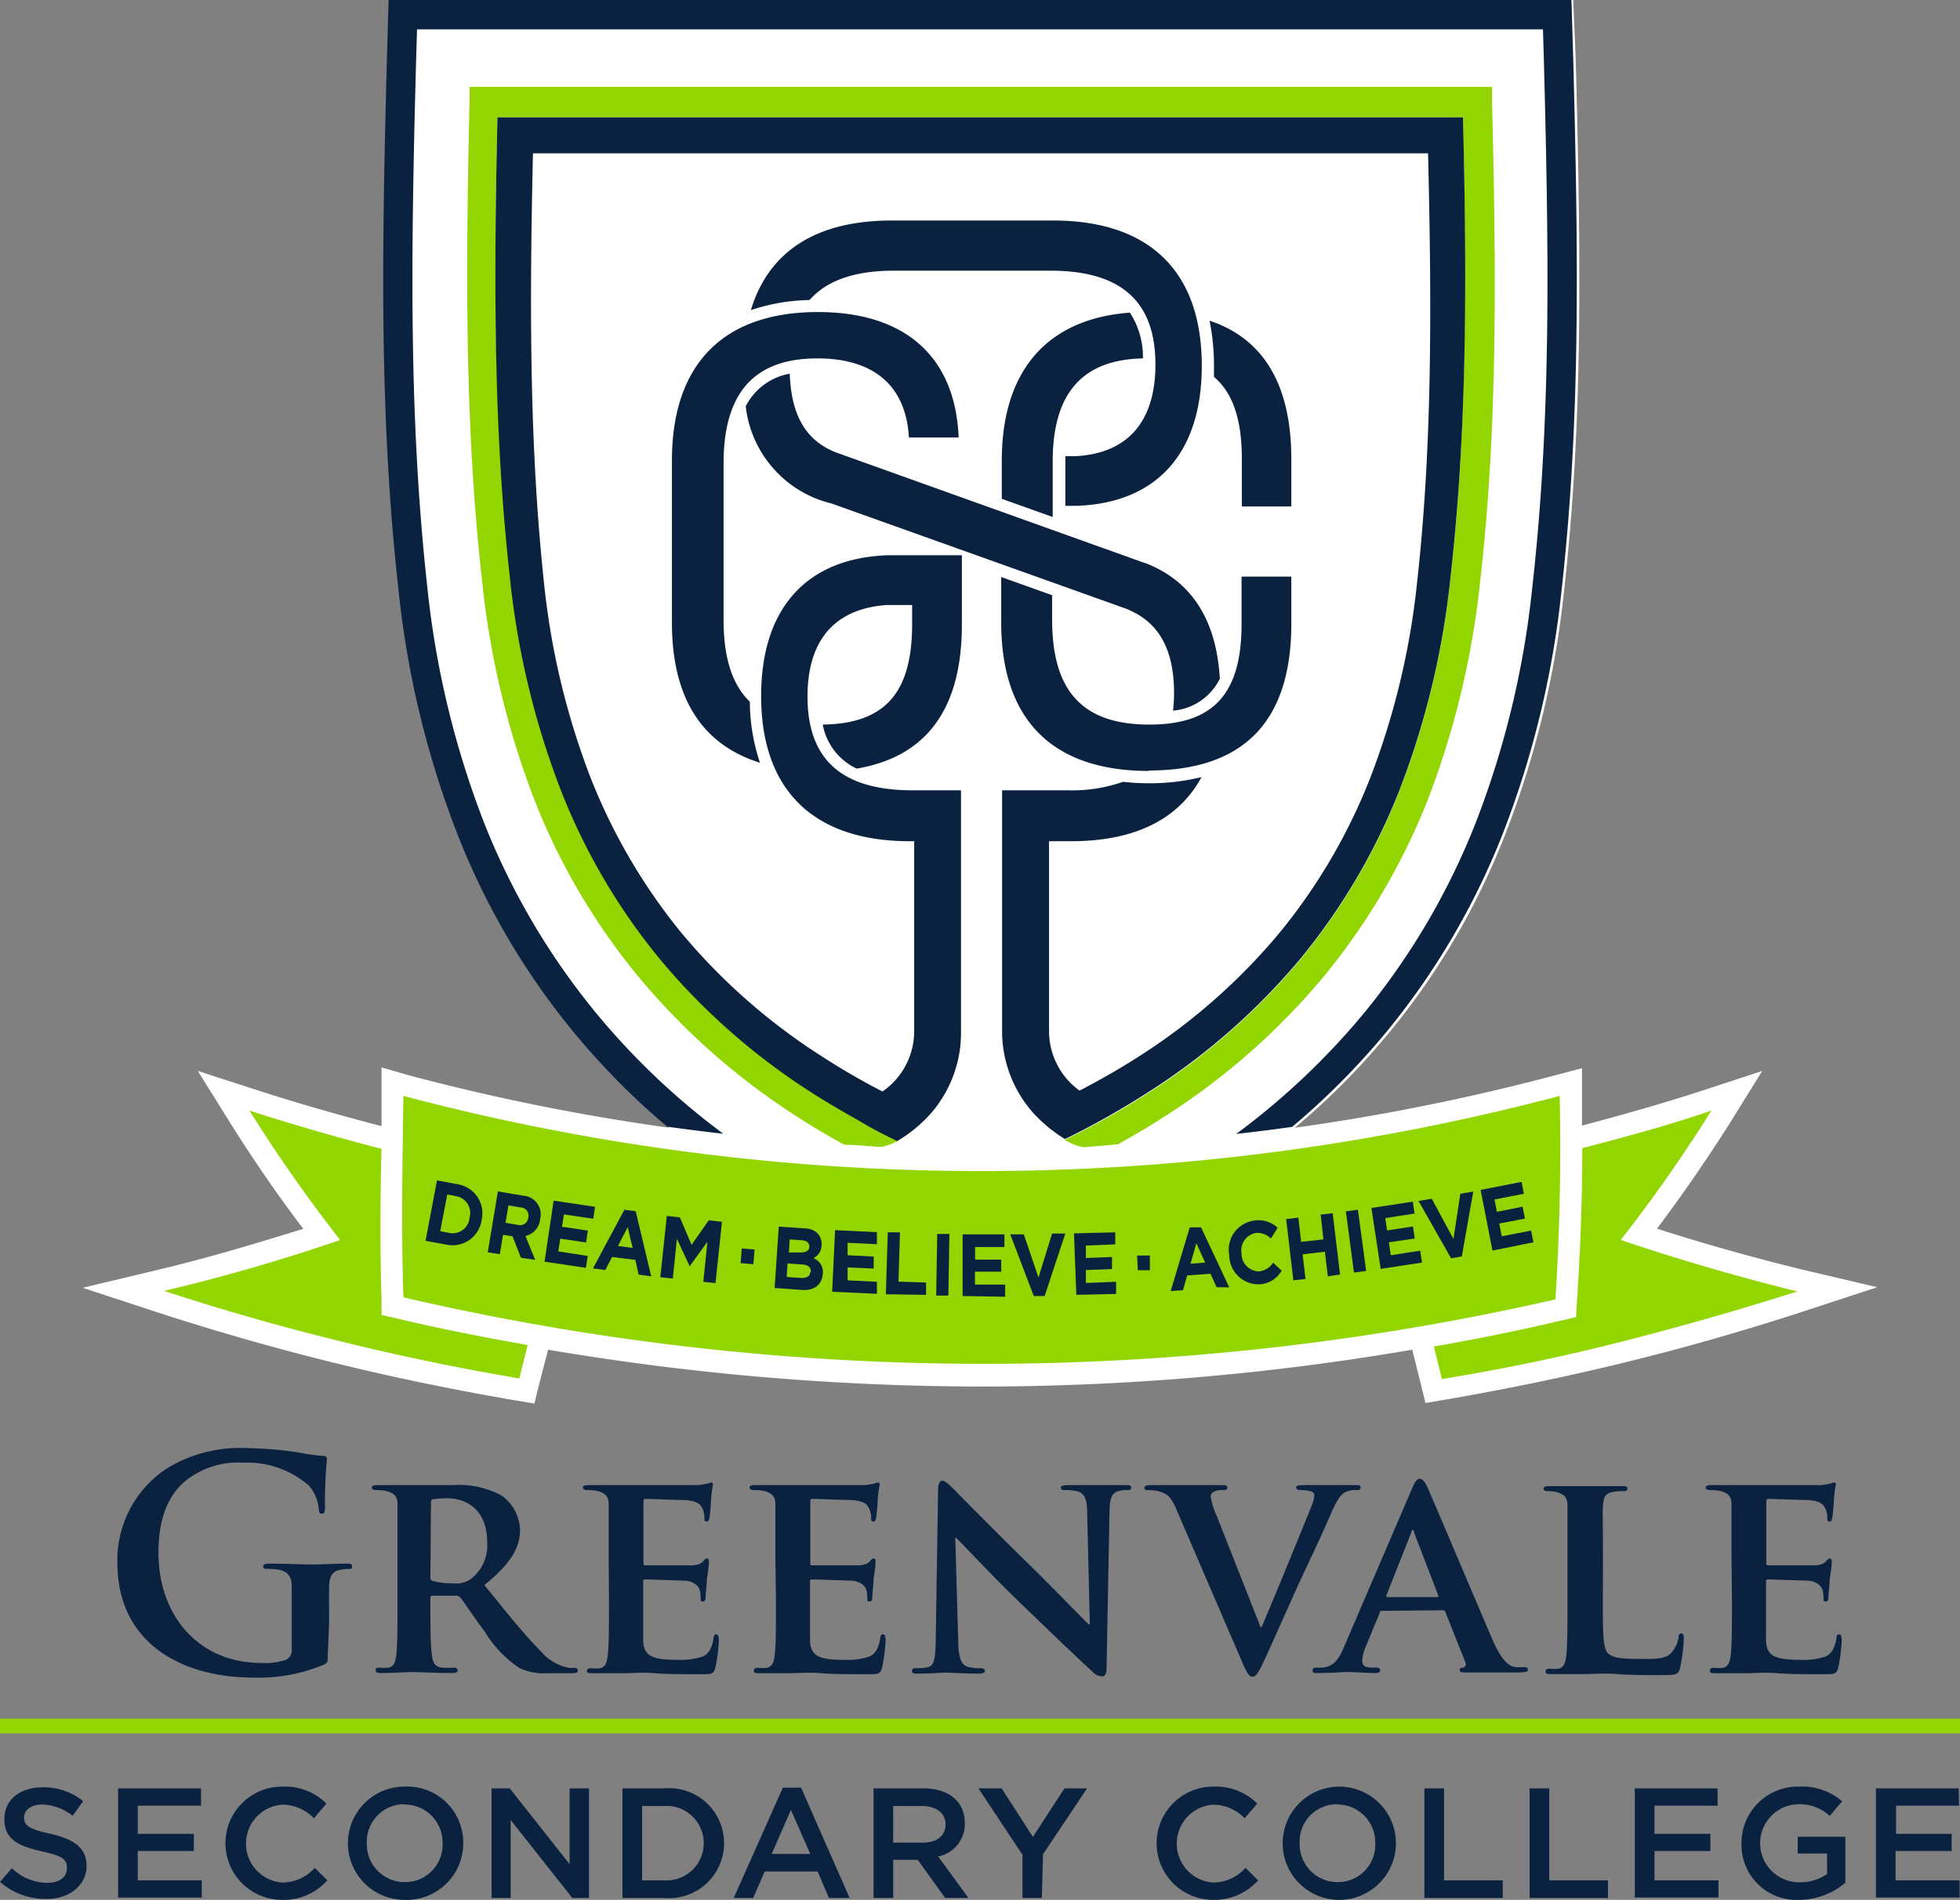 <svg xmlns="http://www.w3.org/2000/svg" viewBox="0 0 133.57 129.5"><rect x="0" y="0" width="133.57" height="129.5" fill="#808080" stroke="none"/><g id="b68b2257-267f-4688-b6f0-d520bed11fd0" data-name="Layer 2"><g id="bfa85e98-2572-4077-8450-82b017b81797" data-name="Layer 1"><rect y="117.15" width="133.57" height="1" style="fill:#93d500"></rect><path d="M22.34,112.74c0,.54,0,.58-.25.72a11.47,11.47,0,0,1-4.82.89C12.38,114.35,8,112,8,106.52A7.47,7.47,0,0,1,11.52,100a9.64,9.64,0,0,1,5.37-1.29,24.45,24.45,0,0,1,3.54.31,13.07,13.07,0,0,0,1.58.22c.23,0,.27.1.27.24a29,29,0,0,0-.13,3.28c0,.32-.06.42-.22.42s-.18-.1-.2-.26a2.81,2.81,0,0,0-.68-1.66,6.4,6.4,0,0,0-4.46-1.56,5.74,5.74,0,0,0-3.95,1.24c-1.12.94-1.84,2.44-1.84,4.9,0,4.29,2.74,7.51,7,7.51a4.43,4.43,0,0,0,1.7-.22.71.71,0,0,0,.38-.74V110.5c0-1,0-1.76,0-2.36s-.2-1-.86-1.14a4.11,4.11,0,0,0-.78-.06c-.18,0-.3,0-.3-.16s.14-.2.42-.2c1,0,2.3.06,2.9.06s1.67-.06,2.33-.06c.26,0,.4,0,.4.2s-.12.16-.26.16a3.15,3.15,0,0,0-.54.06c-.54.1-.74.44-.76,1.14s0,1.4,0,2.4Z" style="fill:#0a2240"></path><path d="M27.09,106.15c0-2.58,0-3.06,0-3.6s-.2-.76-.76-.92a3.24,3.24,0,0,0-.7-.06c-.18,0-.29-.06-.29-.18s.13-.16.39-.16c.92,0,2,0,2.4,0l2.74,0a6.13,6.13,0,0,1,3.33.72,3,3,0,0,1,1.24,2.34c0,1.26-.72,2.37-2.43,3.75,1.55,1.92,2.79,3.46,3.85,4.52a3.3,3.3,0,0,0,1.88,1.12,2.18,2.18,0,0,0,.42,0,.21.21,0,0,1,.22.19c0,.14-.12.18-.34.18H37.34a3.93,3.93,0,0,1-1.92-.34,7.85,7.85,0,0,1-2.39-2.5c-.7-.92-1.44-2.06-1.66-2.32a.41.41,0,0,0-.32-.12l-1.58,0a.13.13,0,0,0-.14.14v.24c0,1.58,0,2.9.1,3.62.06.5.14.82.68.9a6.58,6.58,0,0,0,.86,0,.21.21,0,0,1,.22.19c0,.11-.14.18-.36.18-1,0-2.48-.07-2.74-.07s-1.46.07-2.16.07c-.22,0-.33-.07-.33-.18s0-.19.27-.19a2.66,2.66,0,0,0,.62,0c.36-.08.46-.4.52-.9.08-.72.08-2.06.08-3.62Zm2.24,1.31c0,.18,0,.24.16.3a4.83,4.83,0,0,0,1.34.16,1.77,1.77,0,0,0,1.24-.28,2.87,2.87,0,0,0,1.13-2.51c0-2.4-1.63-3-2.67-3a6.37,6.37,0,0,0-1,.06c-.12,0-.16.1-.16.24Z" style="fill:#0a2240"></path><path d="M41.48,106.15c0-2.58,0-3.06,0-3.6s-.2-.76-.76-.92a3.24,3.24,0,0,0-.7-.06c-.18,0-.3-.06-.3-.18s.14-.16.4-.16c.92,0,2,0,2.54,0s4.45,0,4.79,0,.6-.08.74-.1a2.05,2.05,0,0,1,.28-.08c.1,0,.12.08.12.16a7.53,7.53,0,0,0-.14,1.1c0,.18-.06.92-.1,1.12s-.06.28-.2.28-.14-.08-.14-.22a1.6,1.6,0,0,0-.12-.62c-.14-.3-.28-.54-1.16-.62-.3,0-2.4-.08-2.76-.08-.08,0-.12.06-.12.16v4.19c0,.1,0,.18.12.18.4,0,2.68,0,3.08,0s.68-.08.84-.25.2-.22.28-.22.14.07.14.18,0,.37-.14,1.23c0,.34-.08,1-.08,1.14s0,.38-.18.38-.16-.06-.16-.14,0-.4-.06-.62-.32-.6-1-.66c-.32,0-2.32-.08-2.76-.08-.08,0-.1.08-.1.18v1.36c0,.58,0,2,0,2.52,0,1.16.58,1.42,2.38,1.42a4.75,4.75,0,0,0,1.66-.22c.44-.2.64-.56.76-1.26,0-.18.08-.26.2-.26s.16.22.16.4a11.5,11.5,0,0,1-.24,1.88c-.12.44-.28.44-.94.44-1.32,0-2.38,0-3.24-.07s-1.51,0-2,0c-.2,0-.58,0-1,0s-.86,0-1.22,0S40,114,40,113.9s.06-.19.28-.19a2.66,2.66,0,0,0,.62,0c.36-.08.46-.4.52-.9.08-.72.08-2.06.08-3.62Z" style="fill:#0a2240"></path><path d="M52.84,106.15c0-2.58,0-3.06,0-3.6s-.2-.76-.76-.92a3.24,3.24,0,0,0-.7-.06c-.18,0-.3-.06-.3-.18s.14-.16.4-.16c.92,0,2,0,2.54,0s4.45,0,4.79,0,.6-.08.74-.1a2.05,2.05,0,0,1,.28-.08c.1,0,.12.08.12.16a7.53,7.53,0,0,0-.14,1.1c0,.18-.06.92-.1,1.12s-.06.28-.2.28-.14-.08-.14-.22a1.6,1.6,0,0,0-.12-.62c-.14-.3-.28-.54-1.16-.62-.3,0-2.39-.08-2.75-.08-.08,0-.12.06-.12.16v4.19c0,.1,0,.18.12.18.4,0,2.67,0,3.07,0s.68-.08.84-.25.2-.22.28-.22.14.07.14.18,0,.37-.14,1.23c0,.34-.08,1-.08,1.14s0,.38-.18.38-.16-.06-.16-.14,0-.4-.06-.62-.32-.6-1-.66c-.32,0-2.31-.08-2.75-.08-.08,0-.1.08-.1.18v1.36c0,.58,0,2,0,2.52,0,1.16.58,1.42,2.37,1.42a4.75,4.75,0,0,0,1.66-.22c.44-.2.64-.56.76-1.26,0-.18.08-.26.2-.26s.16.22.16.4a11.5,11.5,0,0,1-.24,1.88c-.12.44-.28.44-.94.44-1.32,0-2.37,0-3.23-.07s-1.52,0-2,0c-.2,0-.58,0-1,0s-.86,0-1.22,0-.34-.07-.34-.18.06-.19.28-.19a2.66,2.66,0,0,0,.62,0c.36-.08.46-.4.52-.9.08-.72.08-2.06.08-3.62Z" style="fill:#0a2240"></path><path d="M65.3,111.76c0,1.32.26,1.72.6,1.84a3,3,0,0,0,.92.11c.2,0,.3.08.3.19s-.16.18-.4.18c-1.14,0-2-.07-2.28-.07-.16,0-1,.07-1.89.07-.24,0-.4,0-.4-.18s.12-.19.28-.19a3.61,3.61,0,0,0,.8-.07c.46-.12.52-.58.54-2.06l.16-10.07c0-.34.11-.58.29-.58s.46.26.76.56,2.86,2.92,5.42,5.41c1.2,1.18,3.53,3.58,3.79,3.82h.08l-.18-7.55c0-1-.18-1.34-.6-1.5a3,3,0,0,0-.92-.1c-.22,0-.28-.08-.28-.18s.18-.16.44-.16c.92,0,1.86,0,2.24,0,.2,0,.86,0,1.72,0,.24,0,.4,0,.4.16s-.1.18-.3.18a1.79,1.79,0,0,0-.54.06c-.48.14-.62.44-.64,1.4l-.2,10.71c0,.38-.14.53-.28.53a1,1,0,0,1-.72-.36c-1.1-1-3.29-3.11-5.13-4.89s-3.78-3.89-4.12-4.19H65.1Z" style="fill:#0a2240"></path><path d="M80.17,102.89c-.4-.94-.66-1.1-1.3-1.26a3.11,3.11,0,0,0-.68-.06c-.16,0-.2-.08-.2-.18s.18-.16.44-.16c.94,0,1.94,0,2.56,0,.44,0,1.36,0,2.24,0,.22,0,.41,0,.41.16s-.11.18-.28.18a1.28,1.28,0,0,0-.67.12.37.37,0,0,0-.18.34,4.9,4.9,0,0,0,.4,1.28l3,7.61h.06c.76-1.76,3-7.23,3.44-8.35a2.36,2.36,0,0,0,.16-.62c0-.18-.08-.24-.24-.3a2.68,2.68,0,0,0-.7-.08c-.16,0-.3-.06-.3-.18s.16-.16.5-.16c.88,0,1.66,0,1.88,0s1.11,0,1.65,0c.22,0,.36,0,.36.16s-.1.18-.28.18a1.4,1.4,0,0,0-.86.2c-.22.16-.46.42-.92,1.5-.69,1.6-1.15,2.52-2.11,4.59-1.12,2.48-1.94,4.34-2.34,5.2s-.6,1.23-.84,1.23-.38-.21-.72-1Z" style="fill:#0a2240"></path><path d="M94.18,109.8c-.09,0-.12,0-.15.12l-.94,2.28a3.08,3.08,0,0,0-.26,1c0,.3.16.47.7.47h.26c.22,0,.26.08.26.19s-.1.18-.28.18c-.58,0-1.4-.07-2-.07-.18,0-1.12.07-2,.07-.22,0-.32,0-.32-.18a.18.18,0,0,1,.2-.19h.52c.8-.12,1.1-.64,1.46-1.5l4.59-10.69c.2-.48.34-.68.52-.68s.34.16.52.54c.42.94,3.36,7.89,4.47,10.47.68,1.54,1.18,1.76,1.5,1.82a4.12,4.12,0,0,0,.66,0c.16,0,.24.07.24.19s-.1.18-.76.18-1.89,0-3.37,0c-.32,0-.52,0-.52-.14s0-.16.22-.19a.25.25,0,0,0,.16-.37l-1.36-3.42a.17.17,0,0,0-.18-.12Zm3.76-.94c.08,0,.1,0,.08-.1l-1.66-4.31c0-.06,0-.16-.08-.16s-.08.1-.1.16l-1.7,4.29c0,.08,0,.12.06.12Z" style="fill:#0a2240"></path><path d="M109.23,109.14c0,2.18,0,3.26.38,3.58s1,.36,2.34.36c.94,0,1.62,0,2-.48a2,2,0,0,0,.44-1c0-.16.06-.26.2-.26s.16.18.16.38a13,13,0,0,1-.26,2c-.12.38-.2.46-1.11.46-1.26,0-2.28,0-3.16-.07s-1.62,0-2.34,0c-.2,0-.58,0-1,0s-.86,0-1.21,0-.34-.07-.34-.18.06-.19.28-.19a2.62,2.62,0,0,0,.61,0c.36-.08.46-.4.52-.9.08-.72.08-2.06.08-3.62v-3c0-2.58,0-3.06,0-3.6s-.2-.76-.76-.92a2.26,2.26,0,0,0-.57-.06q-.3,0-.3-.18c0-.12.12-.16.38-.16.81,0,1.93,0,2.41,0s1.86,0,2.54,0c.26,0,.38,0,.38.16s-.1.18-.32.18a3.91,3.91,0,0,0-.68.06c-.48.08-.62.32-.66.92s0,1,0,3.6Z" style="fill:#0a2240"></path><path d="M118,106.15c0-2.58,0-3.06,0-3.6s-.2-.76-.76-.92a3.24,3.24,0,0,0-.7-.06c-.18,0-.3-.06-.3-.18s.14-.16.4-.16c.92,0,2,0,2.53,0s4.46,0,4.8,0,.6-.08.74-.1a2.05,2.05,0,0,1,.28-.08c.1,0,.12.08.12.16a7.53,7.53,0,0,0-.14,1.1c0,.18-.06.92-.1,1.12s-.06.28-.2.28-.14-.08-.14-.22a1.6,1.6,0,0,0-.12-.62c-.14-.3-.28-.54-1.16-.62-.3,0-2.4-.08-2.76-.08-.08,0-.12.06-.12.16v4.19c0,.1,0,.18.12.18.4,0,2.68,0,3.08,0s.68-.08.84-.25.2-.22.28-.22.14.07.14.18,0,.37-.14,1.23c0,.34-.08,1-.08,1.14s0,.38-.18.38-.16-.06-.16-.14,0-.4-.06-.62-.32-.6-1-.66c-.32,0-2.32-.08-2.76-.08-.08,0-.1.08-.1.18v1.36c0,.58,0,2,0,2.52,0,1.16.58,1.42,2.38,1.42a4.75,4.75,0,0,0,1.66-.22c.44-.2.64-.56.76-1.26,0-.18.08-.26.2-.26s.16.22.16.4a11.5,11.5,0,0,1-.24,1.88c-.12.44-.28.44-.94.44-1.32,0-2.38,0-3.24-.07s-1.52,0-2,0c-.2,0-.58,0-1,0s-.86,0-1.22,0-.34-.07-.34-.18.06-.19.28-.19a2.66,2.66,0,0,0,.62,0c.36-.08.46-.4.52-.9.08-.72.08-2.06.08-3.62Z" style="fill:#0a2240"></path><path d="M3.45,125c1.61.38,2.45.95,2.45,2.2s-1.12,2.24-2.72,2.24A4.74,4.74,0,0,1,0,128.28l.81-.94a3.5,3.5,0,0,0,2.4,1c.83,0,1.35-.37,1.35-1s-.31-.83-1.72-1.15C1.22,125.83.3,125.36.3,124s1.09-2.17,2.6-2.17a4.28,4.28,0,0,1,2.77.94l-.72,1A3.52,3.52,0,0,0,2.88,123c-.78,0-1.24.39-1.24.9S2,124.7,3.45,125Z" style="fill:#0a2240"></path><path d="M13.7,123.08H9.39V125h3.82v1.17H9.39v2h4.36v1.17H8.05V121.9H13.7Z" style="fill:#0a2240"></path><path d="M19.2,129.5a3.86,3.86,0,1,1,.05-7.72,4,4,0,0,1,3,1.16l-.86,1a3,3,0,0,0-2.13-.93,2.66,2.66,0,0,0,0,5.31,3,3,0,0,0,2.19-1l.86.85A4,4,0,0,1,19.2,129.5Z" style="fill:#0a2240"></path><path d="M27.57,129.5a3.86,3.86,0,1,1,0-7.72,3.82,3.82,0,0,1,4,3.85A3.86,3.86,0,0,1,27.57,129.5Zm0-6.52A2.55,2.55,0,0,0,25,125.63a2.58,2.58,0,0,0,2.59,2.66,2.55,2.55,0,0,0,2.57-2.64A2.59,2.59,0,0,0,27.57,123Z" style="fill:#0a2240"></path><path d="M38.82,121.9h1.32v7.47H39l-4.2-5.31v5.31H33.5V121.9h1.24l4.08,5.17Z" style="fill:#0a2240"></path><path d="M45.26,129.37H42.42V121.9h2.84a3.75,3.75,0,1,1,0,7.47Zm0-6.27h-1.5v5.07h1.5a2.54,2.54,0,1,0,0-5.07Z" style="fill:#0a2240"></path><path d="M57.9,129.37H56.49l-.77-1.8H52.11l-.78,1.8H50l3.35-7.52h1.24Zm-4-6-1.31,3h2.63Z" style="fill:#0a2240"></path><path d="M64.41,129.37l-1.87-2.6H60.87v2.6H59.53V121.9h3.39c1.75,0,2.83.91,2.83,2.37a2.24,2.24,0,0,1-1.82,2.27L66,129.37Zm-1.6-6.27H60.87v2.5h2c1,0,1.57-.49,1.57-1.25S63.8,123.1,62.81,123.1Z" style="fill:#0a2240"></path><path d="M71,129.37H69.68v-2.94l-3-4.53h1.58l2.13,3.31,2.15-3.31h1.54l-3,4.49Z" style="fill:#0a2240"></path><path d="M82.68,129.5a3.86,3.86,0,1,1,0-7.72,4,4,0,0,1,3,1.16l-.86,1a3,3,0,0,0-2.13-.93,2.66,2.66,0,0,0,0,5.31,3,3,0,0,0,2.19-1l.86.85A4,4,0,0,1,82.68,129.5Z" style="fill:#0a2240"></path><path d="M91.13,129.5a3.86,3.86,0,1,1,4-3.87A3.87,3.87,0,0,1,91.13,129.5Zm0-6.52a2.54,2.54,0,0,0-2.56,2.65,2.58,2.58,0,0,0,2.59,2.66,2.54,2.54,0,0,0,2.56-2.64A2.58,2.58,0,0,0,91.13,123Z" style="fill:#0a2240"></path><path d="M97.07,121.9h1.34v6.27h4v1.2H97.07Z" style="fill:#0a2240"></path><path d="M104.24,121.9h1.34v6.27h4v1.2h-5.34Z" style="fill:#0a2240"></path><path d="M117.05,123.08h-4.3V125h3.81v1.17h-3.81v2h4.36v1.17h-5.7V121.9h5.64Z" style="fill:#0a2240"></path><path d="M122.63,129.5a3.75,3.75,0,0,1-3.95-3.85,3.84,3.84,0,0,1,3.93-3.87,4.18,4.18,0,0,1,2.93,1l-.85,1a3,3,0,0,0-2.14-.8,2.66,2.66,0,0,0,.12,5.32,3.16,3.16,0,0,0,1.84-.56v-1.4h-2V125.2h3.25v3.13A4.92,4.92,0,0,1,122.63,129.5Z" style="fill:#0a2240"></path><path d="M133.51,123.08h-4.3V125H133v1.17h-3.82v2h4.36v1.17h-5.7V121.9h5.64Z" style="fill:#0a2240"></path><path d="M36.29,10.46c-.25,10.47-.29,20,.76,29.36a51.52,51.52,0,0,0,3.19,13.26,39.72,39.72,0,0,0,6.12,10.46A41.49,41.49,0,0,0,56,72,57.24,57.24,0,0,0,66.8,77.38,56.65,56.65,0,0,0,77.63,72a41.49,41.49,0,0,0,9.61-8.47,39.18,39.18,0,0,0,6.12-10.46,51.93,51.93,0,0,0,3.2-13.26c1-9.34,1-18.89.76-29.36Z" style="fill:none"></path><path d="M122.82,86.54c-3.34-.82-6.66-1.75-9.9-2.79,1.78-2.37,3.45-4.8,5-7.25L120.09,73l-3.93,1.29c-2.73.89-5.53,1.69-8.35,2.43,0-.68,0-1.36,0-2l0-1.91-1.85.49a149,149,0,0,1-17.72,3.57,49.48,49.48,0,0,0,14.34-20,64.27,64.27,0,0,0,4-16.52c1.32-11.73,1.15-23,.8-36.42L107.21,0H26.58l-.12,3.91c-.25,9.45-.39,17.79,0,26,.16,3.48.41,6.94.8,10.44a64.27,64.27,0,0,0,4,16.52,49.48,49.48,0,0,0,14.34,20,149,149,0,0,1-17.72-3.57L26,72.76l0,1.91c0,.69,0,1.39,0,2.09-2.89-.75-5.76-1.57-8.56-2.48L13.48,73l2.19,3.51c1.53,2.44,3.19,4.88,5,7.25-3.23,1-6.55,2-9.89,2.79L5.63,87.78l5,1.64c3.95,1.29,8,2.45,12.09,3.46s8.19,1.85,12.32,2.56l1.38.23.33-1.35L37.35,92a177.67,177.67,0,0,0,29.83,2.51A174,174,0,0,0,96.24,92l.57,2.28.33,1.35,1.38-.23c4.13-.71,8.28-1.57,12.32-2.56s8.14-2.17,12.09-3.46l5-1.64Z" style="fill:#fff"></path><path d="M106,88.57a174.89,174.89,0,0,1-78.51-.14c-.15-4.6-.06-9.13,0-13.73a154.08,154.08,0,0,0,78.8,0Q106.44,81.6,106,88.57Z" style="fill:#93d500"></path><path d="M27.13,89.89,26,89.63l0-1.15c-.11-3.41-.09-6.82,0-10.17-3-.78-6-1.64-9-2.61a103.57,103.57,0,0,0,6.18,8.82q-5.79,2-12,3.47,5.91,1.94,12,3.43c4,1,8.11,1.84,12.21,2.54l.57-2.28C32.94,91.15,30,90.57,27.13,89.89Z" style="fill:#93d500"></path><path d="M110.45,84.52a103.57,103.57,0,0,0,6.18-8.82c-2.9,1-5.84,1.79-8.8,2.56,0,3.46-.13,6.95-.36,10.41l-.07,1.11-1.08.25q-4.26,1-8.6,1.75L98.26,94q6.17-1,12.22-2.54t12-3.43Q116.25,86.48,110.45,84.52Z" style="fill:#93d500"></path><path d="M30.49,84.85,29,84.58l.78-4.12,1.45.27a2,2,0,0,1,1.59,2.43h0A2,2,0,0,1,30.49,84.85ZM32,83a1.16,1.16,0,0,0-.89-1.46l-.63-.12L30,83.92l.63.12A1.15,1.15,0,0,0,32,83Z" style="fill:#0a2240"></path><path d="M35.5,85.73l-.57-1.46-.65-.1-.22,1.32-.82-.13.69-4.15,1.71.29a1.28,1.28,0,0,1,1.17,1.6h0a1.3,1.3,0,0,1-1,1.15l.66,1.63ZM36,83a.56.56,0,0,0-.54-.7l-.81-.14-.2,1.19.83.14A.56.56,0,0,0,36,83Z" style="fill:#0a2240"></path><path d="M37.11,86l.62-4.16,2.82.42-.12.81-2-.29-.13.84,1.76.26-.12.81-1.76-.26-.13.87,2,.31-.12.81Z" style="fill:#0a2240"></path><path d="M43.52,86.88l-.22-1-1.59-.2-.46.89-.84-.11,2.14-4,.77.1L44.38,87Zm-.74-3.24-.67,1.29,1,.13Z" style="fill:#0a2240"></path><path d="M47.93,87.37l.28-2.73L47,86.31h0l-.87-1.87-.28,2.71L45,87.06l.44-4.18.89.1.8,1.87,1.17-1.67.9.1-.44,4.18Z" style="fill:#0a2240"></path><path d="M50.47,86.1l.08-1,.87.07-.08,1Z" style="fill:#0a2240"></path><path d="M54.58,87.92l-1.79-.13.28-4.18,1.75.12c.77,0,1.21.51,1.17,1.16v0a1,1,0,0,1-.56.87,1,1,0,0,1,.64,1.07h0C56,87.63,55.43,88,54.58,87.92Zm.68-1.24c0-.28-.16-.46-.59-.49l-1-.07-.06.92,1,.07c.36,0,.59-.1.61-.42ZM55.16,85c0-.27-.17-.44-.52-.46l-.82-.06-.06.89.77,0c.36,0,.61-.09.63-.4Z" style="fill:#0a2240"></path><path d="M56.71,88.05l.2-4.2,2.85.14,0,.82-2-.1,0,.85,1.78.09,0,.82-1.78-.08,0,.88,2,.1,0,.82Z" style="fill:#0a2240"></path><path d="M60.37,88.22,60.5,84l.83,0-.1,3.36,1.88.06,0,.84Z" style="fill:#0a2240"></path><path d="M63.8,88.31l.07-4.2h.83l-.07,4.2Z" style="fill:#0a2240"></path><path d="M65.6,88.34l0-4.2h2.85V85h-2v.86h1.78v.82H66.44v.88h2.06v.83Z" style="fill:#0a2240"></path><path d="M71.19,88.34h-.74l-1.6-4.2.92,0,1,2.94.93-3h.9Z" style="fill:#0a2240"></path><path d="M73.35,88.26l-.16-4.19L76,84l0,.82-2,.08,0,.85,1.78-.07,0,.82-1.78.07,0,.88,2.06-.08,0,.83Z" style="fill:#0a2240"></path><path d="M77.54,86.58l-.05-1,.87,0,0,1Z" style="fill:#0a2240"></path><path d="M82.91,87.74l-.42-.92-1.59.12-.28,1-.84.06,1.3-4.34.77,0,1.92,4.09Zm-1.38-3-.4,1.4,1-.08Z" style="fill:#0a2240"></path><path d="M85.9,87.54a2,2,0,0,1-2.13-2v0a2,2,0,0,1,1.76-2.35,1.89,1.89,0,0,1,1.54.5l-.46.73a1.3,1.3,0,0,0-1-.38,1.2,1.2,0,0,0-1,1.41h0a1.2,1.2,0,0,0,1.21,1.21,1.31,1.31,0,0,0,.94-.59l.58.54A1.84,1.84,0,0,1,85.9,87.54Z" style="fill:#0a2240"></path><path d="M90.49,87l-.2-1.68-1.52.18.2,1.68-.83.09-.49-4.17.83-.1.19,1.65,1.52-.17L90,82.79l.82-.09.5,4.17Z" style="fill:#0a2240"></path><path d="M92.27,86.74l-.55-4.17.82-.11.56,4.17Z" style="fill:#0a2240"></path><path d="M94.09,86.49l-.63-4.15,2.82-.43.12.81-2,.31.13.84,1.76-.27.12.82-1.76.26.13.88,2-.31.13.81Z" style="fill:#0a2240"></path><path d="M99.62,85.64l-.73.13-2.22-3.91.9-.15,1.48,2.74.47-3.08.88-.15Z" style="fill:#0a2240"></path><path d="M101.71,85.24l-.81-4.13,2.79-.55.16.81-2,.39.16.84,1.75-.35.16.81-1.75.34.17.87,2-.39.16.8Z" style="fill:#0a2240"></path><path d="M101.68,6.92l0-1H32l0,1c-.3,12.84-.26,22.79.86,32.73a57.9,57.9,0,0,0,3.61,15,44.58,44.58,0,0,0,7,11.88,47.11,47.11,0,0,0,10.89,9.61c1,.66,2.08,1.28,3.17,1.89.84,0,1.68.11,2.53.15a3.81,3.81,0,0,0,1.2-.46,55.49,55.49,0,0,1-5.81-3.26,44.89,44.89,0,0,1-10.43-9.2,42.53,42.53,0,0,1-6.64-11.34,56.21,56.21,0,0,1-3.49-14.46C33.69,29.85,33.62,20.23,33.9,8H99.7c.28,12.28.22,21.9-.86,31.48a56.21,56.21,0,0,1-3.48,14.46,42.8,42.8,0,0,1-6.64,11.34,45,45,0,0,1-10.44,9.2,55.64,55.64,0,0,1-5.72,3.22,3.81,3.81,0,0,0,1.29.5L76.18,78c1.1-.61,2.17-1.24,3.19-1.9A46.91,46.91,0,0,0,90.26,66.5a44.88,44.88,0,0,0,7-11.88,58.31,58.31,0,0,0,3.61-15C102,29.71,102,19.76,101.68,6.92Z" style="fill:#93d500"></path><path d="M77.89,24.43A5.57,5.57,0,0,0,77,21.31c-5.68.42-8.73,4-8.73,10.09V34l3.47,1.24V31.59C71.7,26.85,73.72,24.51,77.89,24.43Zm-32.1,7v11c0,5.08,2,8.31,6,9.56a13.27,13.27,0,0,1-.69-4.16c-1.21-1.17-1.79-3-1.79-5.59V31.59c0-4.81,2.08-7.16,6.39-7.16,4,0,6.05,2,6.24,5.39h3.39c-.23-5.59-3.73-8.55-9.59-8.55C49.26,21.27,45.79,24.85,45.79,31.4ZM81.9,24.93c0-6.44-3.58-9.9-10.13-9.9h-11c-5.14,0-8.39,2.1-9.6,6.11a13.24,13.24,0,0,1,4-.69c1.16-1.32,3.05-2,5.75-2H71.58c4.81,0,7.16,2.08,7.16,6.4,0,4-2,6.05-5.39,6.24H72.6v3.39h.75C78.93,34.29,81.9,30.78,81.9,24.93Zm-5.05,16.6.16.08c2,.89,3,2.72,3,5.64a11.2,11.2,0,0,1-.07,1.19,3.92,3.92,0,0,0,3.19-2.18q-.36-6-5-7.85h0l-.19-.06-.36-.13L56.92,30.82h0l0,0c-2.05-.83-3-2.57-3.1-5.35a4.2,4.2,0,0,0-3,2.22,7.7,7.7,0,0,0,5.85,6.63h0Zm11.87,23.7a42.8,42.8,0,0,0,6.64-11.34,56.21,56.21,0,0,0,3.48-14.46C99.92,29.85,100,20.23,99.7,8H33.9c-.28,12.28-.21,21.9.86,31.48a56.21,56.21,0,0,0,3.49,14.46,42.53,42.53,0,0,0,6.64,11.34,44.89,44.89,0,0,0,10.43,9.2c.68.44,1.39.86,2.11,1.28.56.33,1.14.64,1.73,1l.78.42,1.2.6a9.56,9.56,0,0,0,2.29-1.88,8.35,8.35,0,0,0,2.06-5.55V53.87H62.2c-4.82,0-7.17-2.08-7.17-6.39,0-4,2-6,5.39-6.24h1.74v1.3c0,4.71-1.87,6.79-6.09,6.85a4.14,4.14,0,0,0,2.31,3c4.78-.81,7.17-4.09,7.17-9.81V37.85H60.42c-5.58.23-8.55,3.74-8.55,9.59,0,6.43,3.58,9.9,10.13,9.9h.3V70.26a5,5,0,0,1-2.16,4.14A47.75,47.75,0,0,1,56,72a41.49,41.49,0,0,1-9.61-8.47,39.72,39.72,0,0,1-6.12-10.46,51.52,51.52,0,0,1-3.19-13.26c-1-9.33-1-18.89-.76-29.36h61c.25,10.47.29,20-.76,29.36a51.93,51.93,0,0,1-3.2,13.26,39.18,39.18,0,0,1-6.12,10.46A41.49,41.49,0,0,1,77.63,72c-1.27.82-2.64,1.6-4.06,2.34a5,5,0,0,1-2.08-4.09V57.34H73c4.34,0,7.33-1.5,8.88-4.37a14.93,14.93,0,0,1-3.62.42,15.8,15.8,0,0,1-1.73-.1,10.4,10.4,0,0,1-3.73.58H68.29V70.26a8.39,8.39,0,0,0,2.13,5.61h0a10,10,0,0,0,2.15,1.77l.28-.13a56.66,56.66,0,0,0,5.44-3.09A45,45,0,0,0,88.72,65.23ZM107.21,3.91,107.09,0H26.48l-.11,3.91c-.36,13.46-.52,24.68.8,36.42a63.86,63.86,0,0,0,4,16.52A49.71,49.71,0,0,0,45.47,76.8c1.27.17,2.55.34,3.82.48A49.28,49.28,0,0,1,40.58,69,48.5,48.5,0,0,1,33,56.11a62,62,0,0,1-3.87-16C27.85,28.5,28,17.34,28.36,4l.06-2h76.73l.06,2c.35,13.39.51,24.55-.8,36.15a61.88,61.88,0,0,1-3.87,16A48.39,48.39,0,0,1,93,69a49.69,49.69,0,0,1-8.75,8.29q1.91-.21,3.81-.48a50.64,50.64,0,0,0,6.48-6.54,50.3,50.3,0,0,0,7.87-13.44,64.17,64.17,0,0,0,4-16.52C107.72,28.6,107.56,17.37,107.21,3.91ZM88,34.52V31.28c0-5-1.86-8.19-5.57-9.42a15.52,15.52,0,0,1,.3,3.07c0,.26,0,.51,0,.76,1.29,1.09,1.9,2.92,1.9,5.59v3.24Zm-9.71,18c6.47,0,9.71-3.35,9.71-10V39.3H84.61v3.24c0,4.77-1.93,6.85-6.28,6.85-4.55,0-6.63-2.27-6.63-7.16V40.57l-3.47-1.24v3.09C68.23,49.05,71.7,52.55,78.29,52.55Z" style="fill:#0a2240"></path></g></g></svg>